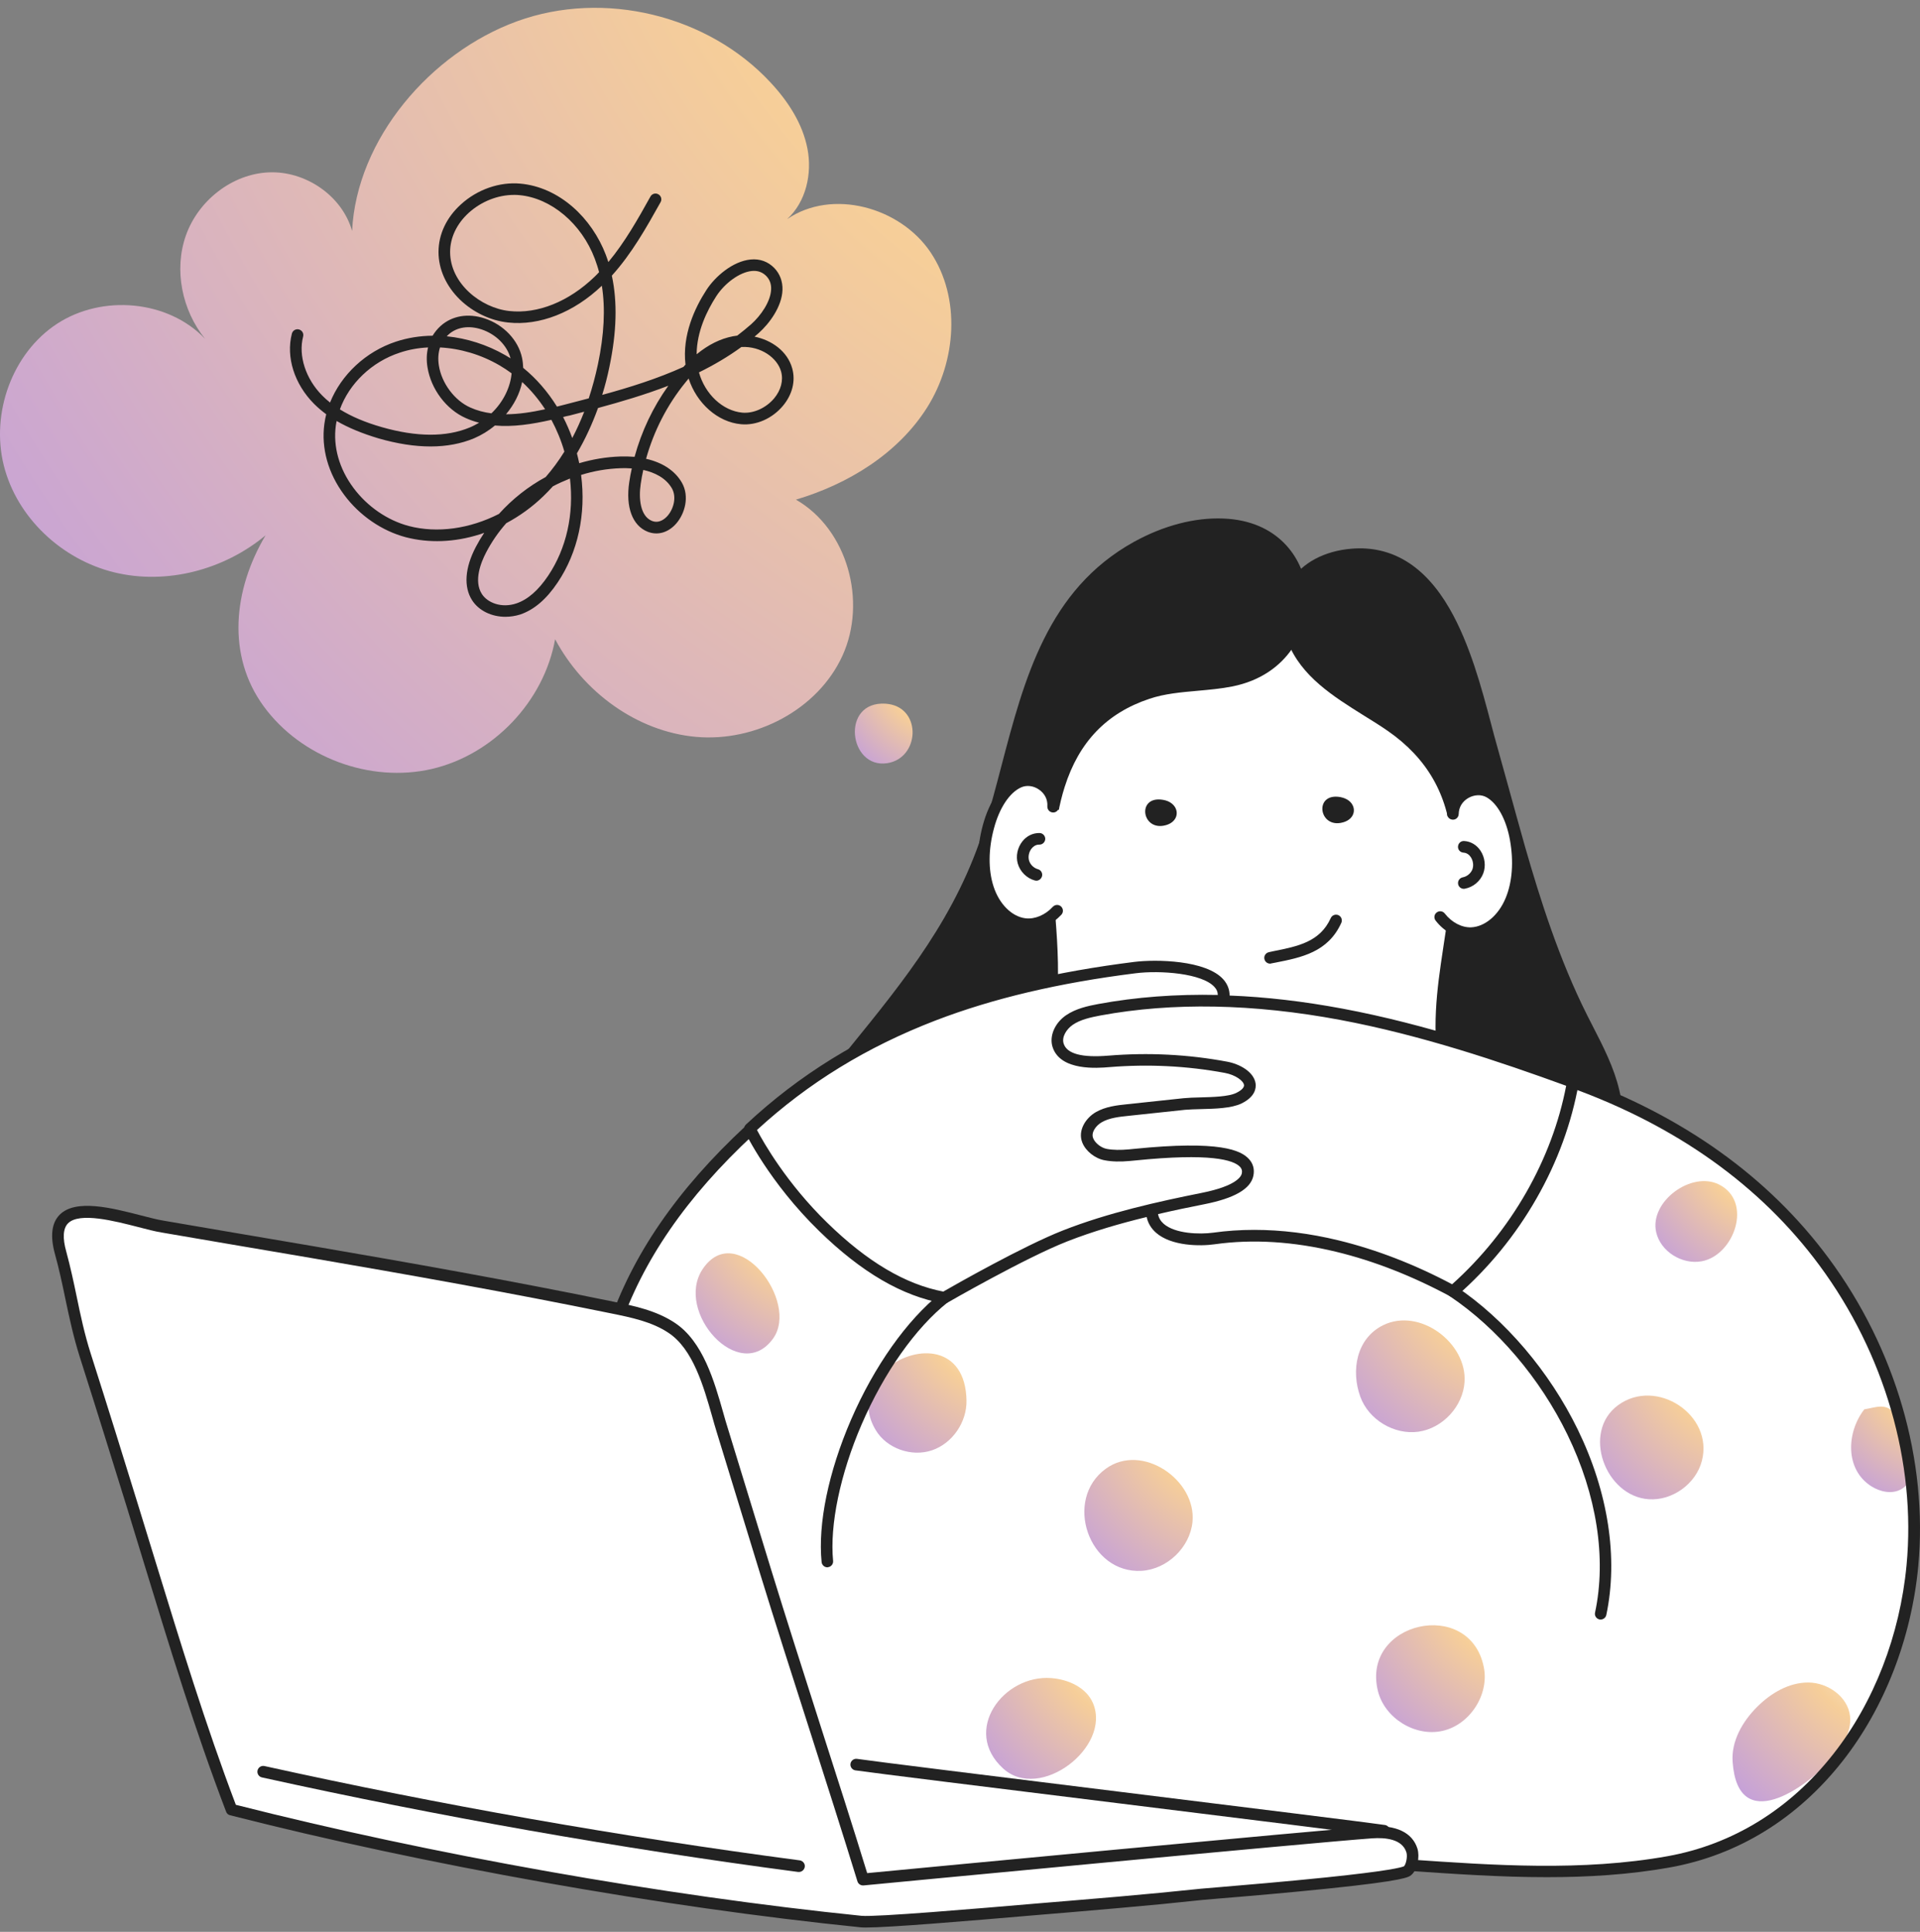<svg width="158" height="159" viewBox="0 0 158 159" fill="none" xmlns="http://www.w3.org/2000/svg">
<rect x="0" y="0" width="158" height="159" fill="#808080" stroke="none"/>
<path d="M119.706 89.575C120.47 77.202 122.522 56.77 109.262 50.249C104.498 47.91 98.598 48.263 94.13 51.166C89.49 54.182 87.619 58.851 86.693 64.198C85.729 69.764 87.266 75.808 85.175 81.202C84.297 83.465 83.762 85.279 82.846 87.523C93.901 93.891 107.763 93.843 119.706 89.575Z" fill="white"/>
<path d="M102.731 93.051C102.13 93.051 101.529 93.041 100.927 93.012C94.158 92.745 88.001 91.036 82.616 87.943C82.406 87.828 82.32 87.57 82.416 87.351C82.922 86.119 83.304 85.031 83.705 83.885C84.02 82.987 84.354 82.052 84.745 81.04C85.948 77.927 85.919 74.5 85.881 71.177C85.862 68.847 85.834 66.432 86.234 64.121C87.361 57.581 89.719 53.466 93.882 50.764C96.144 49.294 98.798 48.435 101.567 48.263C104.335 48.091 107.066 48.635 109.481 49.819C122.35 56.14 121.119 75.101 120.317 87.647C120.269 88.315 120.231 88.974 120.193 89.604C120.183 89.795 120.059 89.957 119.878 90.024C114.293 92.019 108.412 93.051 102.731 93.051ZM83.447 87.322C88.612 90.215 94.493 91.809 100.956 92.067C106.97 92.306 113.281 91.323 119.238 89.232C119.267 88.697 119.305 88.153 119.343 87.589C120.135 75.302 121.338 56.722 109.042 50.678C104.45 48.425 98.693 48.769 94.388 51.566C90.473 54.106 88.249 58.03 87.16 64.284C86.779 66.508 86.798 68.876 86.817 71.168C86.846 74.576 86.884 78.099 85.614 81.383C85.232 82.386 84.898 83.312 84.583 84.2C84.249 85.193 83.886 86.215 83.447 87.322Z" fill="#222222"/>
<path d="M104.518 79.312C104.298 79.312 104.098 79.159 104.05 78.93C103.993 78.672 104.165 78.424 104.422 78.367C104.537 78.338 104.661 78.319 104.776 78.29C106.838 77.88 108.623 77.517 109.511 75.56C109.616 75.321 109.902 75.216 110.141 75.321C110.38 75.426 110.485 75.713 110.38 75.951C109.291 78.367 107.096 78.806 104.967 79.226C104.852 79.245 104.728 79.274 104.613 79.293C104.585 79.312 104.547 79.312 104.518 79.312Z" fill="#222222"/>
<path d="M94.426 57.075C96.641 56.34 99.047 56.493 101.329 56.035C105.548 55.185 107.439 51.69 107.028 48.559C106.675 45.8 104.536 43.317 100.651 43.164C98.168 43.069 95.715 43.823 93.538 45.026C84.965 49.762 84.106 59.672 81.481 68.15C78.798 76.8 73.442 82.519 67.934 89.442C69.843 91.914 72.946 93.423 76.067 93.385C79.189 93.347 82.263 91.781 84.115 89.26C86.922 85.451 86.731 80.276 86.359 75.559C85.796 68.399 86.311 59.787 94.426 57.075Z" fill="#222222"/>
<path d="M75.972 93.872C72.745 93.872 69.528 92.296 67.561 89.737C67.427 89.566 67.427 89.317 67.561 89.145C68.344 88.162 69.127 87.198 69.891 86.262C74.454 80.648 78.76 75.349 81.032 68.007C81.528 66.394 81.977 64.694 82.406 63.052C84.278 55.91 86.206 48.53 93.319 44.596C95.763 43.25 98.312 42.582 100.679 42.677C105.195 42.859 107.181 45.923 107.515 48.492C107.935 51.776 105.987 55.576 101.433 56.493C100.479 56.684 99.495 56.77 98.55 56.855C97.156 56.98 95.839 57.094 94.588 57.514C91.066 58.689 88.784 61.066 87.61 64.78C86.731 67.549 86.493 70.957 86.855 75.511C87.247 80.467 87.39 85.632 84.516 89.537C82.578 92.162 79.352 93.814 76.087 93.853C76.039 93.872 76.001 93.872 75.972 93.872ZM68.544 89.442C70.368 91.618 73.213 92.945 76.067 92.917C79.037 92.888 81.977 91.38 83.734 88.993C86.407 85.355 86.263 80.39 85.891 75.607C85.356 68.838 85.643 59.51 94.273 56.626C95.638 56.168 97.07 56.044 98.455 55.92C99.381 55.834 100.326 55.748 101.233 55.567C104.25 54.965 107.037 52.378 106.56 48.626C106.388 47.308 105.777 46.105 104.842 45.236C103.792 44.262 102.331 43.709 100.632 43.642C98.436 43.556 96.058 44.176 93.767 45.446C90.741 47.117 88.44 49.618 86.722 53.084C85.175 56.216 84.23 59.815 83.323 63.3C82.893 64.952 82.445 66.661 81.939 68.294C79.609 75.808 75.246 81.173 70.626 86.864C69.948 87.704 69.241 88.563 68.544 89.442Z" fill="#222222"/>
<path d="M125.052 69.85C124.25 67.072 123.515 64.284 122.741 61.534C121.185 55.996 119.152 44.979 111.276 45.628C107.409 45.943 104.889 48.74 106.426 52.645C107.782 56.102 111.638 57.782 114.493 59.758C117.806 62.05 119.629 65.181 119.954 69.239C120.221 72.638 119.543 76.027 119.056 79.398C118.569 82.768 118.302 86.281 119.352 89.518C120.517 93.099 123.028 94.979 126.608 95.8C127.935 96.106 130.322 96.86 131.582 96.106C133.424 94.998 133.224 91.58 132.813 89.843C132.307 87.704 131.21 85.766 130.226 83.799C127.992 79.417 126.436 74.662 125.052 69.85Z" fill="#222222"/>
<path d="M130.111 96.918C129.089 96.918 127.963 96.641 127.046 96.412C126.846 96.364 126.655 96.316 126.483 96.278C122.521 95.361 120.029 93.204 118.884 89.671C117.786 86.301 118.082 82.711 118.569 79.331C118.655 78.749 118.741 78.157 118.827 77.593C119.247 74.863 119.676 72.046 119.457 69.287C119.142 65.372 117.423 62.394 114.206 60.159C113.604 59.739 112.955 59.338 112.277 58.918C109.728 57.324 107.084 55.681 105.967 52.827C105.241 50.975 105.318 49.256 106.196 47.852C107.151 46.325 108.984 45.342 111.227 45.16C114.521 44.893 117.223 46.535 119.266 50.058C120.965 52.989 121.939 56.675 122.722 59.644C122.884 60.274 123.046 60.866 123.199 61.41C123.524 62.556 123.839 63.721 124.154 64.847C124.593 66.451 125.051 68.103 125.509 69.726C126.741 74.003 128.307 78.987 130.636 83.608C130.779 83.895 130.932 84.181 131.075 84.468C131.934 86.138 132.822 87.867 133.261 89.747C133.72 91.676 133.92 95.266 131.81 96.536C131.333 96.813 130.741 96.918 130.111 96.918ZM111.915 46.077C111.714 46.077 111.514 46.086 111.304 46.105C109.366 46.268 107.8 47.089 107.008 48.349C106.301 49.485 106.244 50.908 106.855 52.464C107.857 55.032 110.368 56.589 112.783 58.097C113.471 58.527 114.13 58.937 114.75 59.367C118.177 61.735 120.077 65.048 120.411 69.201C120.64 72.065 120.201 74.949 119.772 77.727C119.686 78.3 119.59 78.882 119.514 79.455C119.046 82.72 118.75 86.177 119.791 89.365C120.841 92.593 123.037 94.493 126.693 95.333C126.875 95.371 127.066 95.419 127.276 95.476C128.517 95.781 130.388 96.249 131.314 95.695C132.164 95.189 132.45 94.034 132.545 93.156C132.698 91.695 132.412 90.33 132.326 89.948C131.906 88.182 131.047 86.501 130.216 84.878C130.063 84.592 129.92 84.296 129.777 84.009C127.419 79.321 125.824 74.28 124.583 69.965C124.116 68.332 123.657 66.68 123.218 65.076C122.913 63.95 122.588 62.785 122.263 61.639C122.111 61.095 121.948 60.493 121.786 59.863C120.335 54.345 118.149 46.077 111.915 46.077Z" fill="#222222"/>
<path d="M86.713 66.394C86.703 66.241 86.684 66.069 86.636 65.878C86.369 64.704 85.023 63.826 83.82 64.37C82.569 64.933 81.748 66.489 81.328 68.036C80.879 69.707 80.793 71.54 81.29 73.087C81.786 74.643 82.932 75.865 84.316 76.046C86.168 76.285 88.307 74.328 88.67 72.629C88.899 71.55 89.128 68.447 88.67 67.454C88.345 66.747 86.741 66.757 86.713 66.394Z" fill="white"/>
<path d="M84.642 76.543C84.518 76.543 84.394 76.534 84.269 76.524C82.78 76.333 81.434 75.044 80.852 73.24C80.355 71.712 80.365 69.822 80.88 67.912C81.415 65.936 82.417 64.485 83.63 63.931C84.394 63.587 85.32 63.692 86.055 64.198C86.79 64.704 87.2 65.535 87.143 66.423C87.124 66.69 86.895 66.891 86.637 66.871C86.37 66.852 86.179 66.633 86.188 66.365C86.227 65.812 85.978 65.315 85.51 64.991C85.052 64.666 84.479 64.599 84.021 64.809C83.076 65.239 82.246 66.49 81.797 68.17C81.329 69.898 81.319 71.597 81.759 72.953C82.226 74.404 83.257 75.436 84.384 75.579C85.148 75.674 86.016 75.311 86.637 74.634C86.818 74.443 87.114 74.424 87.315 74.605C87.506 74.786 87.525 75.082 87.344 75.283C86.589 76.085 85.606 76.543 84.642 76.543Z" fill="#222222"/>
<path d="M85.281 72.485C85.243 72.485 85.195 72.475 85.156 72.466C84.488 72.284 83.944 71.74 83.753 71.072C83.581 70.461 83.725 69.773 84.126 69.258C84.479 68.8 85.004 68.551 85.548 68.561C85.815 68.57 86.016 68.79 86.016 69.048C86.006 69.306 85.796 69.516 85.538 69.516C85.529 69.516 85.519 69.516 85.51 69.516C85.204 69.516 85.004 69.697 84.889 69.84C84.67 70.117 84.593 70.499 84.679 70.814C84.775 71.158 85.071 71.444 85.414 71.54C85.672 71.607 85.815 71.874 85.748 72.122C85.682 72.342 85.491 72.485 85.281 72.485Z" fill="#222222"/>
<path d="M119.505 66.966C119.533 66.814 119.562 66.642 119.629 66.46C120.001 65.315 121.404 64.551 122.56 65.2C123.753 65.868 124.45 67.492 124.727 69.067C125.032 70.776 124.965 72.599 124.335 74.108C123.705 75.617 122.464 76.743 121.08 76.8C119.218 76.877 117.252 74.748 117.022 73.029C116.879 71.931 116.917 68.828 117.462 67.873C117.843 67.176 119.438 67.329 119.505 66.966Z" fill="white"/>
<path d="M120.975 77.268C119.925 77.268 118.875 76.714 118.14 75.769C117.977 75.559 118.015 75.263 118.226 75.101C118.436 74.939 118.731 74.977 118.894 75.187C119.467 75.922 120.297 76.352 121.061 76.323C122.197 76.275 123.314 75.33 123.896 73.927C124.45 72.609 124.574 70.919 124.259 69.153C123.954 67.444 123.228 66.126 122.331 65.62C121.892 65.372 121.319 65.4 120.832 65.677C120.335 65.964 120.049 66.441 120.039 66.995C120.03 67.262 119.82 67.472 119.553 67.463C119.285 67.453 119.075 67.243 119.085 66.976C119.104 66.097 119.581 65.305 120.354 64.856C121.128 64.408 122.063 64.388 122.798 64.79C123.963 65.439 124.841 66.966 125.204 68.99C125.557 70.929 125.405 72.819 124.784 74.299C124.049 76.046 122.608 77.22 121.109 77.278C121.051 77.268 121.013 77.268 120.975 77.268Z" fill="#222222"/>
<path d="M120.459 73.154C120.23 73.154 120.029 72.991 119.991 72.762C119.944 72.504 120.115 72.256 120.373 72.208C120.726 72.141 121.041 71.874 121.166 71.55C121.28 71.244 121.232 70.853 121.041 70.557C120.936 70.394 120.745 70.194 120.43 70.175C120.163 70.156 119.963 69.936 119.982 69.669C120.001 69.401 120.22 69.201 120.488 69.22C121.032 69.249 121.528 69.545 121.843 70.031C122.197 70.576 122.283 71.282 122.063 71.874C121.824 72.523 121.232 73.02 120.545 73.144C120.516 73.154 120.488 73.154 120.459 73.154Z" fill="#222222"/>
<path d="M96.432 66.137C97.129 66.691 96.938 67.76 95.735 67.961C93.911 68.266 93.587 65.459 95.716 65.832C96.012 65.879 96.26 65.994 96.432 66.137Z" fill="#222222"/>
<path d="M111.01 65.907C111.707 66.461 111.516 67.531 110.313 67.731C108.489 68.037 108.165 65.23 110.294 65.602C110.59 65.659 110.828 65.764 111.01 65.907Z" fill="#222222"/>
<path d="M61.701 93.385C50.168 104.059 47.476 114.304 49.337 126.945C50.435 134.411 54.302 141.639 60.507 145.725C66.665 149.773 74.322 150.394 81.625 150.9C93.043 151.692 104.471 152.485 115.889 153.277C123.039 153.774 130.266 154.27 137.331 153C148.835 150.938 156.272 140.35 157.379 128.702C158.219 119.87 155.355 110.848 150.114 103.783C144.873 96.717 137.608 91.963 129.436 89.012L61.701 93.385Z" fill="white"/>
<path d="M131.717 133.294C131.688 133.294 131.65 133.294 131.621 133.285C131.364 133.228 131.201 132.979 131.259 132.722C132.213 128.244 131.402 123.04 128.986 118.075C126.743 113.454 123.211 109.301 119.306 106.685C119.086 106.542 119.029 106.246 119.172 106.026C119.316 105.807 119.611 105.75 119.831 105.893C123.869 108.604 127.516 112.891 129.836 117.655C132.347 122.811 133.178 128.234 132.185 132.922C132.137 133.142 131.936 133.294 131.717 133.294Z" fill="#222222"/>
<path d="M73.071 112.556C75.4 110.666 79.448 110.714 79.534 115.258C79.572 117.034 78.388 118.791 76.698 119.364C75.018 119.937 72.966 119.22 72.059 117.693C70.837 115.64 71.629 113.721 73.071 112.556Z" fill="url(#paint0_radial_3083_26823)"/>
<path d="M93.959 129.284C96.059 129.15 97.921 127.355 98.131 125.264C98.475 121.808 93.978 118.715 90.999 120.882C87.486 123.431 89.596 129.551 93.959 129.284Z" fill="url(#paint1_radial_3083_26823)"/>
<path d="M120.518 113.75C120.738 110.532 116.833 107.601 113.836 109.062C111.611 110.15 111.162 112.814 111.945 114.962C112.633 116.853 114.733 118.113 116.728 117.836C118.724 117.55 120.385 115.755 120.518 113.75Z" fill="url(#paint2_radial_3083_26823)"/>
<path d="M140.022 103.811C142.715 103.324 144.271 98.894 141.464 97.49C139.173 96.344 135.717 98.913 136.29 101.414C136.652 103.009 138.419 104.097 140.022 103.811Z" fill="url(#paint3_radial_3083_26823)"/>
<path d="M135.679 123.393C137.626 123.526 139.564 122.123 140.051 120.232C141.034 116.452 136.309 113.349 133.158 115.65C130.132 117.865 132.098 123.154 135.679 123.393Z" fill="url(#paint4_radial_3083_26823)"/>
<path d="M155.89 116.29C155.136 115.459 154.401 115.831 153.418 115.994C151.957 117.865 151.804 120.93 153.991 122.324C154.726 122.791 155.709 123.002 156.463 122.562C157.17 122.161 157.504 121.283 157.494 120.462C157.475 119.641 157.17 118.867 156.874 118.104C156.616 117.464 156.358 116.805 155.89 116.29Z" fill="url(#paint5_radial_3083_26823)"/>
<path d="M142.581 145.009C142.457 143.319 143.383 141.696 144.586 140.493C145.722 139.356 147.212 138.469 148.816 138.478C150.419 138.488 152.062 139.643 152.243 141.237C152.396 142.584 151.536 143.825 150.639 144.846C148.615 147.147 143.011 151.119 142.581 145.009Z" fill="url(#paint6_radial_3083_26823)"/>
<path d="M63.61 110.179C65.834 107.114 60.593 100.316 57.824 104.45C55.476 107.964 60.86 113.979 63.61 110.179Z" fill="url(#paint7_radial_3083_26823)"/>
<path d="M113.386 139.155C113.93 141.409 116.45 142.965 118.703 142.459C120.966 141.953 122.57 139.461 122.102 137.198C120.937 131.46 112.011 133.465 113.386 139.155Z" fill="url(#paint8_radial_3083_26823)"/>
<path d="M86.512 138.115C87.915 138.22 89.405 138.888 89.949 140.187C91.457 143.805 85.576 148.302 82.56 145.562C79.123 142.45 82.569 137.809 86.512 138.115Z" fill="url(#paint9_radial_3083_26823)"/>
<path d="M110.381 83.475C107.173 82.873 103.899 82.482 100.633 82.386C100.633 82.377 100.633 82.358 100.643 82.348C101.321 79.675 95.85 79.321 93.406 79.627C82.227 81.03 70.971 84.238 61.711 92.888C61.711 92.888 63.668 96.984 67.745 100.966C70.446 103.61 73.816 106.102 77.721 106.799C77.721 106.799 84.127 103.095 87.65 101.71C90.485 100.603 95.383 99.467 94.772 99.629C94.772 101.959 98.256 102.15 99.879 101.921C106.638 100.966 113.694 103.104 119.565 106.274C124.758 101.71 128.281 95.504 129.427 89.05C123.231 86.797 116.93 84.706 110.381 83.475Z" fill="white"/>
<path d="M77.721 107.286C77.692 107.286 77.664 107.286 77.635 107.277C74.246 106.675 70.905 104.727 67.41 101.319C63.315 97.328 61.358 93.28 61.281 93.108C61.195 92.917 61.234 92.697 61.386 92.554C65.768 88.458 70.771 85.374 76.671 83.112C81.492 81.259 86.953 79.97 93.349 79.168C95.125 78.949 99.259 79.006 100.681 80.62C101.015 81.002 101.187 81.45 101.187 81.937C104.175 82.052 107.278 82.415 110.486 83.016C117.369 84.305 124.023 86.568 129.608 88.621C129.828 88.697 129.952 88.926 129.914 89.155C129.331 92.43 128.167 95.619 126.448 98.626C124.72 101.653 122.515 104.355 119.899 106.646C119.746 106.78 119.536 106.799 119.355 106.704C116.233 105.023 113.073 103.782 109.961 103.028C106.448 102.178 103.087 101.968 99.965 102.407C98.772 102.579 96.404 102.57 95.135 101.462C94.734 101.109 94.466 100.67 94.361 100.164C92.165 100.698 89.931 101.347 87.831 102.169C84.375 103.524 78.026 107.181 77.96 107.219C77.883 107.257 77.797 107.286 77.721 107.286ZM62.293 93.003C62.828 94.025 64.737 97.385 68.069 100.631C71.363 103.849 74.494 105.701 77.626 106.303C78.638 105.72 84.213 102.55 87.468 101.271C91.182 99.81 95.326 98.894 98.896 98.178C101.77 97.605 102.142 96.812 102.19 96.583C102.237 96.364 102.19 96.201 102.056 96.049C101.521 95.457 99.574 94.884 93.387 95.514C93.225 95.533 93.091 95.543 92.987 95.552C92.194 95.629 91.488 95.609 90.896 95.495C90.113 95.352 89.34 94.74 89.063 94.034C88.671 93.051 89.349 92.01 90.18 91.532C90.982 91.074 91.917 90.969 92.748 90.883L97.397 90.387C97.788 90.349 98.266 90.33 98.781 90.32C99.812 90.291 101.101 90.263 101.741 89.948C101.941 89.852 102.409 89.585 102.371 89.298C102.323 88.955 101.674 88.468 100.796 88.305C97.664 87.723 94.476 87.57 91.297 87.828C90.304 87.914 87.287 88.153 86.628 86.205C86.323 85.308 86.781 84.21 87.726 83.56C88.519 83.016 89.511 82.796 90.38 82.634C93.483 82.061 96.777 81.813 100.213 81.889C100.213 81.651 100.128 81.431 99.946 81.24C98.944 80.104 95.469 79.846 93.445 80.104C87.125 80.897 81.74 82.166 76.986 83.99C71.334 86.167 66.523 89.117 62.293 93.003ZM103.211 101.223C105.455 101.223 107.784 101.51 110.171 102.092C113.264 102.846 116.405 104.059 119.498 105.701C121.923 103.524 123.976 100.975 125.599 98.139C127.193 95.342 128.3 92.392 128.883 89.365C123.403 87.37 116.949 85.193 110.285 83.942C103.135 82.606 96.49 82.481 90.552 83.579C89.75 83.732 88.9 83.914 88.27 84.353C87.764 84.706 87.344 85.355 87.535 85.909C87.812 86.74 89.053 87.064 91.22 86.883C94.485 86.615 97.76 86.778 100.977 87.379C102.018 87.57 103.192 88.219 103.326 89.184C103.373 89.556 103.297 90.263 102.171 90.817C101.35 91.218 100.003 91.256 98.82 91.284C98.333 91.294 97.865 91.313 97.512 91.342L92.862 91.838C92.127 91.915 91.297 92 90.667 92.363C90.17 92.65 89.769 93.222 89.96 93.681C90.113 94.082 90.619 94.473 91.077 94.559C91.583 94.655 92.204 94.664 92.91 94.597C93.006 94.588 93.139 94.578 93.302 94.559C100.452 93.834 102.132 94.683 102.782 95.399C103.125 95.772 103.249 96.249 103.144 96.765C102.925 97.844 101.607 98.617 99.106 99.113C97.894 99.352 96.605 99.619 95.297 99.925C95.354 100.24 95.507 100.498 95.765 100.727C96.71 101.548 98.715 101.605 99.841 101.453C100.92 101.3 102.056 101.223 103.211 101.223Z" fill="#222222"/>
<path d="M127.279 154.499C123.441 154.499 119.623 154.232 115.861 153.974L81.597 151.587C77.626 151.31 74.055 151.024 70.552 150.317C66.447 149.487 63.077 148.179 60.26 146.317C57.196 144.293 54.618 141.495 52.604 138.01C50.732 134.764 49.444 131.002 48.871 127.145C47.868 120.357 48.26 114.466 50.045 109.148C52.012 103.305 55.716 97.91 61.377 92.659C61.568 92.478 61.874 92.487 62.055 92.688C62.236 92.879 62.227 93.184 62.026 93.366C56.48 98.512 52.861 103.773 50.942 109.463C49.205 114.638 48.833 120.376 49.806 127.021C50.36 130.764 51.601 134.401 53.415 137.543C55.353 140.903 57.826 143.586 60.766 145.534C66.972 149.63 74.771 150.174 81.655 150.651L115.918 153.038C122.935 153.525 130.2 154.031 137.236 152.771C142.592 151.807 147.308 148.895 150.869 144.36C154.211 140.111 156.349 134.592 156.893 128.816C157.695 120.386 155.08 111.392 149.724 104.145C144.884 97.596 138 92.678 129.265 89.518C129.017 89.432 128.893 89.155 128.978 88.907C129.064 88.659 129.341 88.535 129.589 88.621C138.506 91.838 145.542 96.87 150.497 103.572C155.996 111 158.669 120.233 157.858 128.902C157.294 134.85 155.08 140.55 151.633 144.942C147.919 149.668 143.012 152.695 137.418 153.697C134.057 154.299 130.668 154.499 127.279 154.499Z" fill="#222222"/>
<path d="M68.089 128.997C67.85 128.997 67.64 128.816 67.612 128.568C67.297 125.417 68.175 121.149 70.027 116.862C71.936 112.452 74.629 108.642 77.416 106.427C77.626 106.265 77.922 106.293 78.085 106.503C78.247 106.713 78.218 107.009 78.008 107.172C75.335 109.291 72.748 112.967 70.905 117.235C69.139 121.321 68.27 125.522 68.557 128.463C68.585 128.721 68.395 128.959 68.127 128.988C68.118 128.997 68.108 128.997 68.089 128.997Z" fill="#222222"/>
<path d="M28.974 19.01C28.153 16.098 25.117 14.045 22.1 14.188C19.083 14.322 16.315 16.518 15.303 19.363C14.291 22.208 14.978 25.54 16.878 27.889C13.823 24.681 8.4 24.223 4.696 26.648C0.992 29.073 -0.765 34.018 0.314 38.315C1.393 42.611 5.097 46.058 9.403 47.108C13.709 48.158 18.444 46.898 21.852 44.062C19.198 48.54 18.635 53.944 21.709 58.145C24.783 62.346 30.454 64.456 35.523 63.291C40.592 62.117 44.764 57.735 45.681 52.608C47.982 56.933 52.392 60.207 57.271 60.647C62.149 61.086 67.295 58.422 69.329 53.963C71.362 49.505 69.749 43.566 65.5 41.122C69.806 39.842 73.901 37.331 76.298 33.532C78.694 29.722 79.085 24.518 76.584 20.776C74.083 17.043 68.479 15.496 64.775 18.036C66.331 16.613 66.846 14.293 66.445 12.231C66.044 10.159 64.841 8.326 63.409 6.789C58.254 1.232 49.681 -0.84 42.559 1.748C35.437 4.335 29.346 11.438 28.974 19.01Z" fill="url(#paint10_radial_3083_26823)"/>
<path d="M41.585 50.765C40.468 50.765 39.408 50.269 38.855 49.41C38.139 48.302 38.253 46.736 39.16 45.008C39.37 44.607 39.599 44.225 39.847 43.853C39.714 43.901 39.59 43.939 39.456 43.987C37.394 44.636 35.303 44.712 33.394 44.216C31.437 43.7 29.584 42.43 28.324 40.731C26.997 38.955 26.424 36.874 26.692 34.897C26.73 34.63 26.778 34.363 26.845 34.095C26.482 33.828 26.148 33.541 25.842 33.236C24.219 31.603 23.522 29.388 24.019 27.46C24.085 27.202 24.343 27.049 24.601 27.116C24.859 27.183 25.012 27.441 24.945 27.698C24.534 29.274 25.155 31.183 26.52 32.558C26.721 32.759 26.93 32.95 27.16 33.131C28.076 30.849 30.09 28.94 32.582 28.119C33.537 27.803 34.558 27.641 35.599 27.631C35.78 27.336 36 27.059 36.267 26.82C37.212 25.98 38.53 25.76 39.886 26.209C41.442 26.724 42.654 27.994 42.96 29.455C43.017 29.732 43.046 30.009 43.055 30.276C44.134 31.155 45.069 32.233 45.833 33.465C46.091 33.398 46.358 33.331 46.616 33.265C47.218 33.112 47.829 32.95 48.449 32.787C48.745 31.899 48.993 30.964 49.203 29.99C49.719 27.536 49.824 25.397 49.528 23.517C47.218 25.722 44.401 26.829 41.804 26.543C40.363 26.39 38.931 25.703 37.852 24.662C36.716 23.555 36.086 22.161 36.086 20.738C36.086 19.297 36.735 17.902 37.928 16.824C39.275 15.592 41.108 14.952 42.836 15.115C44.373 15.258 45.862 15.926 47.141 17.043C48.325 18.074 49.28 19.468 49.852 20.967C49.929 21.168 49.996 21.368 50.062 21.569C51.428 19.927 52.497 18.027 53.528 16.174C53.652 15.945 53.948 15.859 54.177 15.993C54.406 16.117 54.492 16.413 54.359 16.642C53.194 18.724 51.991 20.872 50.349 22.686C50.817 24.863 50.75 27.336 50.148 30.2C49.986 30.992 49.786 31.766 49.557 32.501C51.8 31.89 54.082 31.174 56.239 30.2C56.297 30.133 56.354 30.076 56.411 30.009C56.125 27.584 57.175 25.34 58.13 23.87C58.846 22.762 60.297 21.502 61.767 21.359C62.531 21.282 63.209 21.531 63.724 22.065C64.182 22.543 64.412 23.163 64.392 23.86C64.345 25.245 63.304 26.639 62.435 27.412C62.321 27.517 62.206 27.612 62.092 27.708C63.495 27.994 64.803 28.901 65.194 30.324C65.481 31.355 65.204 32.472 64.431 33.398C63.552 34.449 62.235 35.031 60.984 34.916C59.056 34.745 57.328 33.188 56.669 31.155C56.583 31.26 56.497 31.355 56.411 31.47C54.903 33.322 53.805 35.47 53.165 37.761C54.521 38.067 55.552 38.745 56.115 39.728C56.755 40.855 56.364 42.268 55.648 43.089C54.989 43.843 54.11 44.092 53.28 43.757C52.039 43.251 51.475 41.733 51.781 39.69C51.838 39.308 51.905 38.926 51.991 38.554C51.628 38.525 51.313 38.525 51.075 38.535C49.977 38.573 48.888 38.755 47.819 39.089C48.239 42.297 47.561 45.457 45.891 47.939C44.965 49.324 43.953 50.183 42.816 50.574C42.416 50.699 41.995 50.765 41.585 50.765ZM41.661 43.06C41.012 43.796 40.458 44.598 40.01 45.457C39.58 46.278 38.959 47.815 39.657 48.894C40.105 49.591 41.251 50.087 42.511 49.658C43.447 49.333 44.296 48.589 45.108 47.386C46.616 45.142 47.246 42.297 46.903 39.385C46.425 39.576 45.957 39.786 45.499 40.024C45.251 40.301 44.984 40.578 44.716 40.836C43.8 41.724 42.769 42.468 41.661 43.06ZM27.704 34.649C27.675 34.773 27.656 34.897 27.637 35.021C27.398 36.759 27.914 38.583 29.088 40.158C30.224 41.686 31.876 42.822 33.632 43.29C35.99 43.91 38.664 43.519 41.06 42.297C42.158 41.075 43.466 40.043 44.907 39.261C45.461 38.621 45.977 37.924 46.444 37.17C46.177 36.243 45.814 35.375 45.375 34.553C43.781 34.916 42.215 35.155 40.726 35.021C40.201 35.461 39.618 35.814 39.017 36.072C36.878 36.969 34.234 36.969 31.15 36.081C29.814 35.68 28.668 35.212 27.704 34.649ZM52.936 38.678C52.85 39.06 52.783 39.432 52.726 39.824C52.545 41.036 52.688 42.478 53.643 42.87C54.234 43.108 54.702 42.717 54.931 42.459C55.418 41.905 55.705 40.931 55.294 40.196C54.779 39.308 53.834 38.879 52.936 38.678ZM47.475 37.313C47.504 37.437 47.542 37.571 47.571 37.704C47.599 37.847 47.638 37.991 47.666 38.124C48.764 37.8 49.891 37.609 51.046 37.571C51.456 37.561 51.848 37.571 52.22 37.599C52.793 35.499 53.728 33.522 54.998 31.747C53.089 32.482 51.122 33.064 49.213 33.58C48.726 34.926 48.144 36.177 47.475 37.313ZM46.339 34.324C46.626 34.878 46.874 35.451 47.093 36.053C47.456 35.365 47.781 34.639 48.077 33.885C47.676 33.99 47.275 34.095 46.874 34.2C46.693 34.229 46.511 34.277 46.339 34.324ZM27.971 33.694C28.907 34.277 30.052 34.764 31.418 35.155C34.291 35.976 36.726 35.986 38.654 35.184C38.931 35.069 39.179 34.935 39.427 34.792C39.055 34.697 38.692 34.573 38.33 34.41C36.726 33.704 35.465 32.023 35.179 30.229C35.084 29.646 35.103 29.102 35.227 28.596C34.425 28.634 33.632 28.777 32.897 29.026C30.587 29.78 28.735 31.575 27.971 33.694ZM42.969 31.441C42.769 32.415 42.291 33.322 41.642 34.095C42.673 34.095 43.752 33.923 44.859 33.685C44.315 32.854 43.685 32.1 42.969 31.441ZM36.21 28.596C36.067 29.035 36.029 29.541 36.115 30.085C36.344 31.546 37.413 32.969 38.702 33.541C39.255 33.79 39.838 33.943 40.439 34.019C41.442 33.064 42.005 31.842 42.1 30.725C41.776 30.486 41.442 30.267 41.098 30.066C39.571 29.178 37.871 28.682 36.21 28.596ZM57.519 30.649C58.015 32.434 59.466 33.809 61.08 33.962C62.006 34.047 63.037 33.58 63.705 32.787C64.268 32.109 64.478 31.307 64.278 30.582C63.972 29.465 62.636 28.481 61.013 28.558C59.915 29.36 58.741 30.047 57.519 30.649ZM36.764 27.679C38.415 27.842 40.077 28.367 41.585 29.235C41.728 29.322 41.871 29.407 42.014 29.493C41.728 28.424 40.802 27.498 39.609 27.106C38.578 26.772 37.604 26.916 36.916 27.526C36.859 27.584 36.812 27.631 36.764 27.679ZM62.044 22.294C61.987 22.294 61.929 22.294 61.862 22.304C60.889 22.399 59.657 23.278 58.941 24.385C58.177 25.569 57.337 27.288 57.328 29.159C58.292 28.367 59.275 27.88 60.306 27.679C60.421 27.66 60.545 27.641 60.669 27.622C61.06 27.326 61.442 27.011 61.815 26.686C62.607 25.98 63.419 24.825 63.457 23.812C63.476 23.373 63.342 23.011 63.056 22.715C62.769 22.428 62.435 22.294 62.044 22.294ZM42.301 16.041C40.974 16.041 39.609 16.575 38.568 17.521C37.585 18.418 37.041 19.564 37.041 20.738C37.041 23.326 39.561 25.34 41.91 25.598C44.248 25.856 46.807 24.825 48.926 22.781C49.051 22.657 49.184 22.533 49.299 22.399C49.203 22.018 49.079 21.655 48.946 21.292C47.857 18.409 45.356 16.299 42.74 16.06C42.597 16.041 42.454 16.041 42.301 16.041Z" fill="#222222"/>
<path d="M73.129 57.945C73.043 57.935 72.957 57.926 72.871 57.916C69.157 57.687 69.835 63.291 73.005 62.814C75.668 62.413 75.878 58.355 73.129 57.945Z" fill="url(#paint11_radial_3083_26823)"/>
<path d="M61.527 143.883C63.227 145.458 63.694 147.912 64.296 150.155C64.888 152.399 65.928 154.834 68.086 155.674C69.155 156.094 70.339 156.046 71.485 155.989C80.411 155.559 89.328 154.958 98.225 154.165C98.913 154.108 99.619 154.032 100.202 153.678C100.794 153.325 115.047 151.712 114.837 151.053C114.589 150.299 86.244 147.53 79.771 146.527C73.795 145.601 67.685 144.876 61.67 143.968L61.527 143.883Z" fill="white"/>
<path d="M113.894 151.159C113.874 151.159 113.846 151.159 113.827 151.149C112.49 150.949 102.141 149.669 92.127 148.428C82.103 147.187 71.735 145.907 70.388 145.707C70.131 145.669 69.949 145.42 69.987 145.163C70.026 144.905 70.264 144.723 70.532 144.762C71.868 144.962 82.227 146.242 92.251 147.483C102.265 148.724 112.624 150.003 113.97 150.204C114.228 150.242 114.409 150.49 114.371 150.748C114.323 150.996 114.123 151.159 113.894 151.159Z" fill="#222222"/>
<path d="M115.83 153.965C114.999 154.643 99.925 155.808 98.922 155.913C97.777 156.037 96.631 156.151 95.486 156.256C93.061 156.485 90.636 156.705 88.211 156.906C83.924 157.259 72.277 158.3 70.845 158.156C54.463 156.495 35.006 153.02 19.044 148.943C15.893 140.684 13.459 132.235 10.843 123.775C9.573 119.689 8.304 115.603 7.005 111.526C6.098 108.671 5.774 105.969 4.981 103.105C3.435 97.491 10.538 100.46 13.345 100.947C17.469 101.654 21.593 102.351 25.717 103.057C33.956 104.47 42.195 105.94 50.386 107.611C52.086 107.955 53.833 108.327 55.274 109.282C57.804 110.963 58.597 114.992 59.427 117.674C60.611 121.551 61.804 125.427 62.988 129.294C65.403 137.19 68.602 146.785 71.017 154.681C71.017 154.681 107.992 151.158 112.88 150.805C113.882 150.728 115.715 150.786 116.193 152.294C116.336 152.771 116.202 153.659 115.83 153.965Z" fill="white"/>
<path d="M71.238 158.643C71.047 158.643 70.904 158.634 70.799 158.624C54.426 156.963 35.036 153.507 18.93 149.401C18.778 149.363 18.654 149.258 18.606 149.105C16.057 142.432 13.947 135.519 11.904 128.836C11.408 127.222 10.902 125.551 10.396 123.909C9.355 120.568 7.99 116.147 6.558 111.66C6.042 110.027 5.699 108.423 5.374 106.876C5.126 105.683 4.868 104.461 4.524 103.22C4.114 101.74 4.247 100.651 4.906 99.983C6.224 98.646 9.221 99.42 11.627 100.04C12.305 100.212 12.945 100.384 13.431 100.46C15.198 100.766 16.964 101.062 18.73 101.367C21.088 101.768 23.446 102.169 25.804 102.57C33.594 103.907 41.977 105.387 50.483 107.134C52.135 107.468 53.996 107.85 55.543 108.881C57.853 110.418 58.779 113.674 59.524 116.3C59.648 116.739 59.763 117.149 59.887 117.531L63.447 129.151C64.66 133.094 66.082 137.543 67.457 141.84C68.794 146.002 70.178 150.308 71.362 154.165C75.324 153.784 108.28 150.652 112.843 150.327C114.876 150.184 116.232 150.824 116.643 152.151C116.843 152.791 116.662 153.889 116.127 154.328C115.917 154.5 115.573 154.786 109.397 155.426C106.122 155.77 102.408 156.085 100.413 156.247C99.659 156.314 99.124 156.352 98.962 156.371C97.902 156.486 96.776 156.6 95.525 156.724C93.31 156.934 90.933 157.144 88.241 157.373C87.506 157.431 86.561 157.517 85.482 157.603C79.295 158.137 73.157 158.643 71.238 158.643ZM19.408 148.542C35.418 152.619 54.645 156.027 70.894 157.679C72.04 157.794 80.412 157.087 85.415 156.657C86.494 156.562 87.439 156.486 88.174 156.428C90.857 156.209 93.234 155.999 95.439 155.789C96.69 155.664 97.816 155.55 98.866 155.445C99.029 155.426 99.554 155.388 100.337 155.321C102.284 155.158 105.902 154.853 109.129 154.519C114.294 153.984 115.335 153.698 115.535 153.602C115.707 153.44 115.841 152.8 115.736 152.456C115.392 151.359 114.017 151.225 112.919 151.301C108.089 151.645 71.438 155.139 71.066 155.178C70.837 155.197 70.627 155.063 70.56 154.843C69.347 150.9 67.925 146.461 66.55 142.155C65.166 137.849 63.743 133.399 62.531 129.456L58.97 117.837C58.846 117.445 58.731 117.025 58.607 116.586C57.901 114.113 57.032 111.039 55.018 109.702C53.633 108.776 51.934 108.433 50.292 108.098C41.795 106.361 33.423 104.881 25.642 103.544C23.284 103.143 20.926 102.742 18.568 102.341C16.802 102.045 15.035 101.74 13.269 101.434C12.744 101.348 12.085 101.176 11.389 100.995C9.45 100.498 6.529 99.735 5.594 100.689C5.193 101.1 5.135 101.883 5.45 103C5.794 104.27 6.061 105.511 6.31 106.714C6.625 108.242 6.959 109.817 7.465 111.402C8.897 115.889 10.271 120.31 11.303 123.661C11.809 125.303 12.324 126.974 12.82 128.597C14.835 135.156 16.916 141.973 19.408 148.542Z" fill="#222222"/>
<path d="M65.748 154.07C65.729 154.07 65.71 154.07 65.681 154.07C50.932 152.122 36.086 149.497 21.556 146.289C21.298 146.232 21.136 145.974 21.193 145.716C21.25 145.458 21.508 145.296 21.766 145.353C36.268 148.561 51.084 151.168 65.815 153.115C66.073 153.154 66.264 153.392 66.226 153.65C66.188 153.889 65.987 154.07 65.748 154.07Z" fill="#222222"/>
<defs>
<radialGradient id="paint0_radial_3083_26823" cx="0" cy="0" r="1" gradientUnits="userSpaceOnUse" gradientTransform="translate(82.139 108.575) rotate(134.959) scale(18.291 21.451)">
<stop stop-color="#FFFAE6"/>
<stop offset="0.312" stop-color="#F6CE99"/>
<stop offset="1" stop-color="#B08DF4"/>
</radialGradient>
<radialGradient id="paint1_radial_3083_26823" cx="0" cy="0" r="1" gradientUnits="userSpaceOnUse" gradientTransform="translate(101.024 117.03) rotate(134.641) scale(20.305 23.812)">
<stop stop-color="#FFFAE6"/>
<stop offset="0.312" stop-color="#F6CE99"/>
<stop offset="1" stop-color="#B08DF4"/>
</radialGradient>
<radialGradient id="paint2_radial_3083_26823" cx="0" cy="0" r="1" gradientUnits="userSpaceOnUse" gradientTransform="translate(123.409 105.521) rotate(134.501) scale(20.406 23.929)">
<stop stop-color="#FFFAE6"/>
<stop offset="0.312" stop-color="#F6CE99"/>
<stop offset="1" stop-color="#B08DF4"/>
</radialGradient>
<radialGradient id="paint3_radial_3083_26823" cx="0" cy="0" r="1" gradientUnits="userSpaceOnUse" gradientTransform="translate(145.119 94.929) rotate(135.651) scale(15.046 17.642)">
<stop stop-color="#FFFAE6"/>
<stop offset="0.312" stop-color="#F6CE99"/>
<stop offset="1" stop-color="#B08DF4"/>
</radialGradient>
<radialGradient id="paint4_radial_3083_26823" cx="0" cy="0" r="1" gradientUnits="userSpaceOnUse" gradientTransform="translate(142.927 111.932) rotate(135.228) scale(19.187 22.502)">
<stop stop-color="#FFFAE6"/>
<stop offset="0.312" stop-color="#F6CE99"/>
<stop offset="1" stop-color="#B08DF4"/>
</radialGradient>
<radialGradient id="paint5_radial_3083_26823" cx="0" cy="0" r="1" gradientUnits="userSpaceOnUse" gradientTransform="translate(159.159 113.356) rotate(126.578) scale(13.861 15.559)">
<stop stop-color="#FFFAE6"/>
<stop offset="0.312" stop-color="#F6CE99"/>
<stop offset="1" stop-color="#B08DF4"/>
</radialGradient>
<radialGradient id="paint6_radial_3083_26823" cx="0" cy="0" r="1" gradientUnits="userSpaceOnUse" gradientTransform="translate(155.384 135.124) rotate(135.065) scale(21.902 25.687)">
<stop stop-color="#FFFAE6"/>
<stop offset="0.312" stop-color="#F6CE99"/>
<stop offset="1" stop-color="#B08DF4"/>
</radialGradient>
<radialGradient id="paint7_radial_3083_26823" cx="0" cy="0" r="1" gradientUnits="userSpaceOnUse" gradientTransform="translate(66.37 100.326) rotate(130.253) scale(17.085 19.763)">
<stop stop-color="#FFFAE6"/>
<stop offset="0.312" stop-color="#F6CE99"/>
<stop offset="1" stop-color="#B08DF4"/>
</radialGradient>
<radialGradient id="paint8_radial_3083_26823" cx="0" cy="0" r="1" gradientUnits="userSpaceOnUse" gradientTransform="translate(125.066 130.75) rotate(135.808) scale(19.952 23.391)">
<stop stop-color="#FFFAE6"/>
<stop offset="0.312" stop-color="#F6CE99"/>
<stop offset="1" stop-color="#B08DF4"/>
</radialGradient>
<radialGradient id="paint9_radial_3083_26823" cx="0" cy="0" r="1" gradientUnits="userSpaceOnUse" gradientTransform="translate(93.107 135.252) rotate(137.746) scale(19.545 22.818)">
<stop stop-color="#FFFAE6"/>
<stop offset="0.312" stop-color="#F6CE99"/>
<stop offset="1" stop-color="#B08DF4"/>
</radialGradient>
<radialGradient id="paint10_radial_3083_26823" cx="0" cy="0" r="1" gradientUnits="userSpaceOnUse" gradientTransform="translate(103.523 -20.955) rotate(141.501) scale(160.049 182.896)">
<stop stop-color="#FFFAE6"/>
<stop offset="0.312" stop-color="#F6CE99"/>
<stop offset="1" stop-color="#B08DF4"/>
</radialGradient>
<radialGradient id="paint11_radial_3083_26823" cx="0" cy="0" r="1" gradientUnits="userSpaceOnUse" gradientTransform="translate(76.63 56.217) rotate(134.237) scale(10.896 12.774)">
<stop stop-color="#FFFAE6"/>
<stop offset="0.312" stop-color="#F6CE99"/>
<stop offset="1" stop-color="#B08DF4"/>
</radialGradient>
</defs>
</svg>

